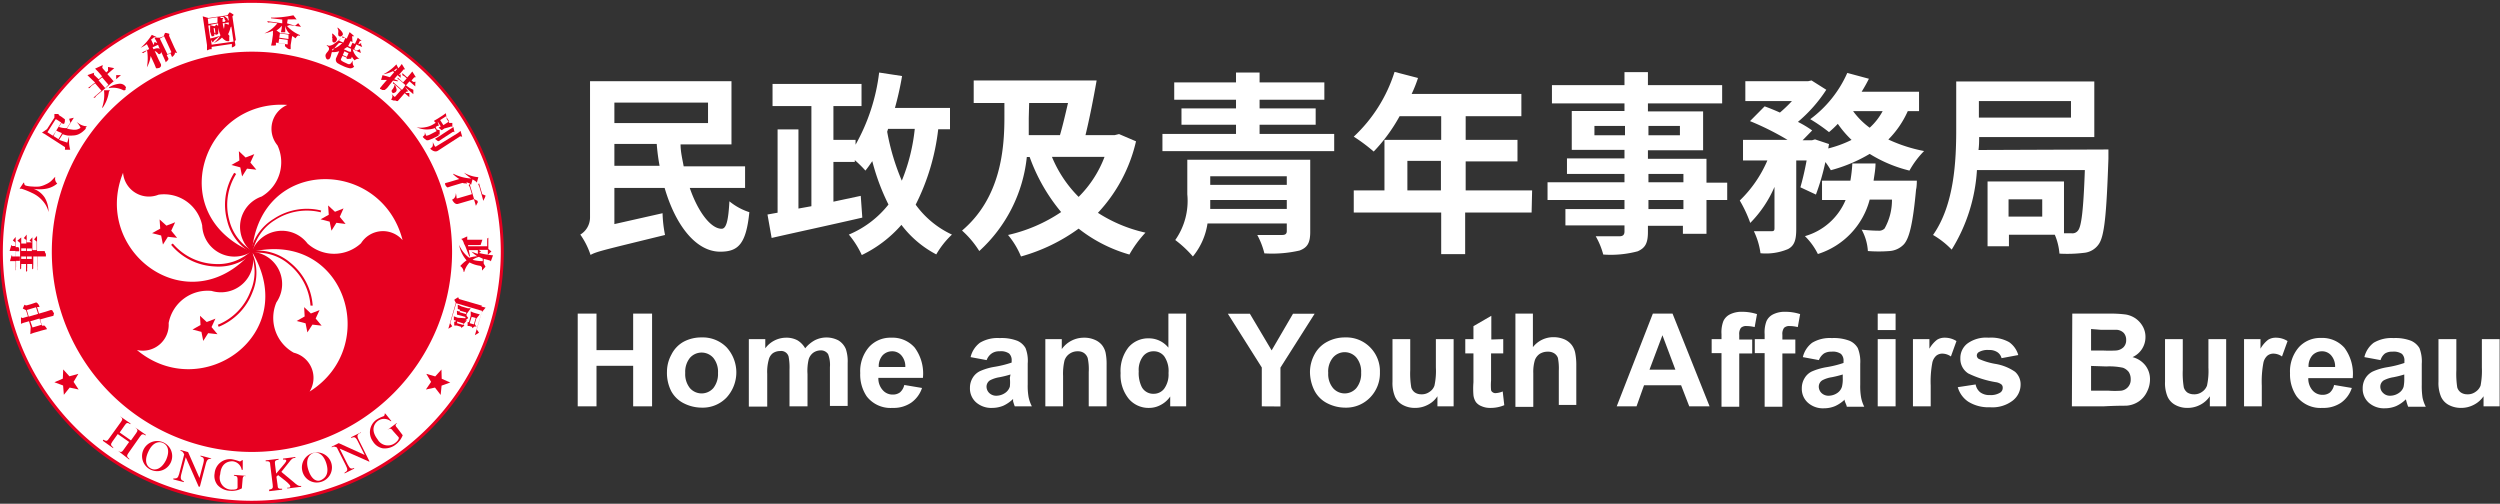 <svg id="Layer_1" data-name="Layer 1" xmlns="http://www.w3.org/2000/svg" viewBox="0 0 193 38.89"><rect x="0" y="0" width="193" height="38.89" fill="#333333" stroke="none"/><defs><style>.cls-1,.cls-3{fill:#fff;}.cls-2{fill:#e60020;}.cls-2,.cls-3{fill-rule:evenodd;}</style></defs><path class="cls-1" d="M53.91,14.71c.64,1.86,1.63,3.15,2.46,3.15.36,0,.52-.63.6-2.12a4.65,4.65,0,0,0,1.54.84c-.25,2.49-.88,3.05-2.25,3.05-1.89,0-3.46-2.07-4.29-4.92H48.09V17.5l3.72-.84A9.72,9.72,0,0,0,52,18.34c-4.55,1.12-5.28,1.27-5.75,1.54a5.93,5.93,0,0,0-.79-1.57A1.54,1.54,0,0,0,46.21,17V6.47H57.13v4.88H53.2c0,.58.14,1.14.24,1.69h4.74v1.67ZM48.09,8.12V9.7h7.23V8.12ZM51.58,13a15.29,15.29,0,0,1-.22-1.69H48.09V13Z" transform="translate(-0.66 -0.2)"/><path class="cls-1" d="M73.09,10.18A17.22,17.22,0,0,1,71.35,16a7.16,7.16,0,0,0,2.8,2.31,6.64,6.64,0,0,0-1.21,1.53,8.06,8.06,0,0,1-2.69-2.28,9.58,9.58,0,0,1-3.06,2.33,7,7,0,0,0-1-1.58,7.66,7.66,0,0,0,3.06-2.32A16.87,16.87,0,0,1,68,12.64c-.17.25-.35.51-.53.73a9,9,0,0,0-.82-.81v.14H65v3.07l2.11-.45L67.23,17c-2.47.57-5.12,1.14-7,1.57l-.32-1.81.78-.14V10.19h1.61V16.3l1-.18V8.39h-3V6.68h6.87V8.39H65V11h1.71v.37A15,15,0,0,0,68.53,5.8l1.77.27a24.42,24.42,0,0,1-.55,2.46H74v1.65Zm-3.94.19a17.58,17.58,0,0,0,1.13,3.78,14.49,14.49,0,0,0,1-4H69.22Z" transform="translate(-0.66 -0.2)"/><path class="cls-1" d="M88.36,11.11a12,12,0,0,1-2.94,5.52,11.27,11.27,0,0,0,3.67,1.53,8.65,8.65,0,0,0-1.24,1.69,11.35,11.35,0,0,1-3.92-2A13.86,13.86,0,0,1,79.48,20a6.36,6.36,0,0,0-1-1.66,12.12,12.12,0,0,0,4.1-1.77,13.94,13.94,0,0,1-2.43-4.25h-.22a11.39,11.39,0,0,1-3.67,7.26A7.33,7.33,0,0,0,74.93,18c3-2.54,3.27-6.32,3.27-8.75V8.15H75.83V6.41h9.49c-.24,1.38-.56,3-.86,4.22h2.26l.33-.08Zm-8.28-1.8c0,.42,0,.85,0,1.32h2.41c.22-.75.42-1.62.62-2.48h-3Zm1.79,3a9.46,9.46,0,0,0,2.06,3.09,8.68,8.68,0,0,0,2-3.09Z" transform="translate(-0.66 -0.2)"/><path class="cls-1" d="M103.66,10.54v1.33H90.4V10.54h5.68V9.83H91.87V8.57h4.21V7.9H91.31V6.56h4.77V5.8H97.9v.76h5V7.9h-5v.67h4.33V9.83H97.9v.71Zm-1.85,7.56c0,.84-.21,1.21-.82,1.44a9.51,9.51,0,0,1-2.72.22,5.88,5.88,0,0,0-.55-1.42c.73,0,1.71,0,1.93,0s.35-.08.35-.3v-.59H93.88A5.22,5.22,0,0,1,92.75,20a8.61,8.61,0,0,0-1.36-1.27,5.26,5.26,0,0,0,.93-3.53V12.53h9.49ZM100,16.33v-.69H94.09c0,.22,0,.45,0,.69Zm-5.91-2.52v.66H100v-.66Z" transform="translate(-0.66 -0.2)"/><path class="cls-1" d="M118.9,16.61h-5.13v3.21h-1.85V16.61h-6.75V14.9h2.37V11h4.38V9.17h-3.21a12.86,12.86,0,0,1-2,2.73,13.13,13.13,0,0,0-1.54-1.15,11.6,11.6,0,0,0,3.15-5l1.81.47a9.84,9.84,0,0,1-.49,1.23h8.47V9.17h-4.3V11h4v1.66h-4V14.9h5.13Zm-7-1.71V12.62h-2.59V14.9Z" transform="translate(-0.66 -0.2)"/><path class="cls-1" d="M134,15.64H132.4v2.61h-1.82v-.62h-2.7v.47c0,.88-.21,1.24-.79,1.5a8.08,8.08,0,0,1-2.66.25,5.75,5.75,0,0,0-.58-1.41c.72,0,1.6,0,1.84,0s.38-.1.38-.37v-.47h-4.56V16.34h4.56v-.7h-5.94V14.27h5.94v-.64h-4.44v-1.2h4.44v-.66H122v-3h4.07V8.18h-5.6V6.77h5.6v-1h1.81v1h5.73V8.18h-5.73V8.8h4.26v3h-4.26v.66h4.52v1.84H134Zm-7.89-5V9.92h-2.36v.72Zm1.81-.72v.72h2.43V9.92Zm0,4.35h2.7v-.64h-2.7Zm2.7,1.37h-2.7v.7h2.7Z" transform="translate(-0.66 -0.2)"/><path class="cls-1" d="M147.94,8.78a7.33,7.33,0,0,1-1.5,2.19,11.76,11.76,0,0,0,2.76.89,6.85,6.85,0,0,0-1.13,1.51A10.52,10.52,0,0,1,145,12.08,11.76,11.76,0,0,1,142,13.34a6.19,6.19,0,0,0-.42-.63,17.82,17.82,0,0,1-.73,2.51l-1.2-.56c.16-.55.34-1.3.48-2.07h-.8v5.28c0,.81-.12,1.29-.64,1.56a4.38,4.38,0,0,1-2.12.32,5.63,5.63,0,0,0-.51-1.7c.56,0,1.16,0,1.35,0s.24-.05.24-.23V14.63a9,9,0,0,1-1.87,2.78,10,10,0,0,0-.81-1.73,9.47,9.47,0,0,0,2.13-3.09h-1.88V11h3.44a21.21,21.21,0,0,0-2.9-1.45l1.13-1.14c.36.13.78.3,1.18.48A10.65,10.65,0,0,0,139,8h-3.6V6.47h4.84l.27-.06,1.14.72a11.22,11.22,0,0,1-2.19,2.48,8,8,0,0,1,1.1.66l-.74.76h.72l.24-.07,1.08.36-.06.34A8.8,8.8,0,0,0,143.6,11a7.89,7.89,0,0,1-1.06-1.24,8,8,0,0,1-.68.64,13.21,13.21,0,0,0-1.45-1,8.89,8.89,0,0,0,2.86-3.57l1.67.45a11.81,11.81,0,0,1-.56,1h4.43V8.78Zm.7,5.37s0,.47-.06.68c-.24,2.59-.51,3.75-.94,4.23a1.68,1.68,0,0,1-1.1.52,10.78,10.78,0,0,1-1.68,0,3.9,3.9,0,0,0-.48-1.65c.54.06,1.05.08,1.29.08a.6.6,0,0,0,.48-.17,4.48,4.48,0,0,0,.57-2.23H145A6,6,0,0,1,141,19.81a5.06,5.06,0,0,0-1-1.38,4.83,4.83,0,0,0,3.14-2.79h-1.82V14.15h2.19a11.26,11.26,0,0,0,.15-1.33h1.79c0,.45-.09.9-.15,1.33Zm-4.92-5.37A5.81,5.81,0,0,0,145,10.06a4.77,4.77,0,0,0,1-1.28Z" transform="translate(-0.66 -0.2)"/><path class="cls-1" d="M163.43,11.74s0,.51,0,.72c-.15,4.35-.31,6-.76,6.61a1.55,1.55,0,0,1-1.14.65,10.6,10.6,0,0,1-1.88.06,4.66,4.66,0,0,0-.36-1.46h-3.54v.89h-1.65v-5H160v4h.59a.53.53,0,0,0,.49-.21c.26-.3.42-1.52.53-4.67h-8.33a13.13,13.13,0,0,1-1.95,6.14,6.59,6.59,0,0,0-1.44-1.13c1.65-2.34,1.79-5.76,1.79-8.14V6.49h10.66v4.29h-8.89c0,.3,0,.63-.05,1ZM153.43,8V9.28h7.11V8Zm4.89,7.59h-2.6v1.33h2.6Z" transform="translate(-0.66 -0.2)"/><path class="cls-1" d="M45.26,31.57V24.41h1.45v2.82h2.83V24.41H51v7.16H49.54V28.44H46.71v3.13Z" transform="translate(-0.66 -0.2)"/><path class="cls-1" d="M52.15,28.9a2.76,2.76,0,0,1,.34-1.32,2.3,2.3,0,0,1,.95-1,2.87,2.87,0,0,1,1.38-.33,2.58,2.58,0,0,1,1.93.76,2.87,2.87,0,0,1,0,3.88,2.54,2.54,0,0,1-1.91.78,3.09,3.09,0,0,1-1.36-.32,2.25,2.25,0,0,1-1-.95A3.1,3.1,0,0,1,52.15,28.9Zm1.41.08a1.73,1.73,0,0,0,.36,1.18,1.2,1.2,0,0,0,1.81,0A1.75,1.75,0,0,0,56.09,29a1.71,1.71,0,0,0-.36-1.17,1.2,1.2,0,0,0-1.81,0A1.72,1.72,0,0,0,53.56,29Z" transform="translate(-0.66 -0.2)"/><path class="cls-1" d="M58.47,26.38h1.27v.71a2,2,0,0,1,1.61-.82,1.8,1.8,0,0,1,.87.2,1.7,1.7,0,0,1,.6.62,2.5,2.5,0,0,1,.74-.62,2,2,0,0,1,1.81,0,1.41,1.41,0,0,1,.59.68,3,3,0,0,1,.14,1.07v3.32H64.73v-3a2.28,2.28,0,0,0-.14-1,.66.66,0,0,0-.59-.29,1,1,0,0,0-.54.17,1,1,0,0,0-.37.52A3.85,3.85,0,0,0,63,29.08v2.49H61.61V28.73a4.56,4.56,0,0,0-.07-1,.59.59,0,0,0-.65-.43,1,1,0,0,0-.57.17A.91.91,0,0,0,60,28a3.46,3.46,0,0,0-.11,1.07v2.52H58.47Z" transform="translate(-0.66 -0.2)"/><path class="cls-1" d="M70.47,29.92l1.37.23A2.24,2.24,0,0,1,71,31.29a2.41,2.41,0,0,1-1.43.4,2.32,2.32,0,0,1-2-.89A3,3,0,0,1,67.07,29a2.85,2.85,0,0,1,.67-2,2.22,2.22,0,0,1,1.71-.73,2.28,2.28,0,0,1,1.82.76,3.36,3.36,0,0,1,.64,2.34H68.47a1.34,1.34,0,0,0,.34.95,1,1,0,0,0,.79.34.89.89,0,0,0,.54-.17A1.06,1.06,0,0,0,70.47,29.92Zm.08-1.39a1.29,1.29,0,0,0-.31-.9.92.92,0,0,0-.71-.31,1,1,0,0,0-.74.32,1.27,1.27,0,0,0-.29.89Z" transform="translate(-0.66 -0.2)"/><path class="cls-1" d="M76.83,28l-1.24-.23a1.94,1.94,0,0,1,.72-1.11,2.64,2.64,0,0,1,1.52-.36,3.38,3.38,0,0,1,1.37.21,1.35,1.35,0,0,1,.63.56A2.66,2.66,0,0,1,80,28.26l0,1.61a4.88,4.88,0,0,0,.07,1,2.83,2.83,0,0,0,.25.7H79a3.8,3.8,0,0,1-.13-.4c0-.09,0-.14,0-.17a2.74,2.74,0,0,1-.75.52,2.27,2.27,0,0,1-.86.17,1.77,1.77,0,0,1-1.26-.44,1.43,1.43,0,0,1-.46-1.1,1.47,1.47,0,0,1,.21-.78,1.32,1.32,0,0,1,.59-.53,4.53,4.53,0,0,1,1.09-.32,8,8,0,0,0,1.33-.33v-.14a.7.7,0,0,0-.2-.56,1.1,1.1,0,0,0-.73-.17,1,1,0,0,0-.57.14A1.06,1.06,0,0,0,76.83,28Zm1.84,1.11a7.67,7.67,0,0,1-.84.21,2.39,2.39,0,0,0-.74.24.58.58,0,0,0-.27.48.69.69,0,0,0,.21.5.77.77,0,0,0,.55.21,1.21,1.21,0,0,0,.71-.24.92.92,0,0,0,.33-.46,3.07,3.07,0,0,0,0-.67Z" transform="translate(-0.66 -0.2)"/><path class="cls-1" d="M86.09,31.57H84.71V28.92a4.07,4.07,0,0,0-.08-1.08.78.78,0,0,0-.29-.39.81.81,0,0,0-.47-.13,1.07,1.07,0,0,0-.64.19,1,1,0,0,0-.39.52,4.42,4.42,0,0,0-.11,1.19v2.35H81.36V26.38h1.27v.77a2.09,2.09,0,0,1,1.71-.88,2,2,0,0,1,.83.16,1.42,1.42,0,0,1,.57.42,1.5,1.5,0,0,1,.27.57,4.38,4.38,0,0,1,.08.93Z" transform="translate(-0.66 -0.2)"/><path class="cls-1" d="M92.23,31.57H91v-.76a2,2,0,0,1-.75.66,1.87,1.87,0,0,1-.87.22A2,2,0,0,1,87.81,31a2.91,2.91,0,0,1-.64-2,2.93,2.93,0,0,1,.62-2,2,2,0,0,1,1.57-.68,1.93,1.93,0,0,1,1.5.72V24.41h1.37Zm-3.66-2.7a2.42,2.42,0,0,0,.23,1.2,1,1,0,0,0,.93.53,1,1,0,0,0,.81-.4,1.87,1.87,0,0,0,.33-1.2,2,2,0,0,0-.33-1.29,1,1,0,0,0-.82-.39,1,1,0,0,0-.82.39A1.73,1.73,0,0,0,88.57,28.87Z" transform="translate(-0.66 -0.2)"/><path class="cls-1" d="M98.07,31.57v-3l-2.62-4.15h1.7l1.68,2.83,1.65-2.83h1.67l-2.64,4.16v3Z" transform="translate(-0.66 -0.2)"/><path class="cls-1" d="M101.79,28.9a2.88,2.88,0,0,1,.34-1.32,2.33,2.33,0,0,1,1-1,2.87,2.87,0,0,1,1.38-.33,2.57,2.57,0,0,1,1.92.76,2.61,2.61,0,0,1,.76,1.93,2.68,2.68,0,0,1-.76,1.95,2.57,2.57,0,0,1-1.91.78,3.05,3.05,0,0,1-1.36-.32,2.27,2.27,0,0,1-1-.95A3.22,3.22,0,0,1,101.79,28.9Zm1.41.08a1.69,1.69,0,0,0,.37,1.18,1.19,1.19,0,0,0,1.8,0,1.75,1.75,0,0,0,.37-1.19,1.71,1.71,0,0,0-.37-1.17,1.19,1.19,0,0,0-1.8,0A1.67,1.67,0,0,0,103.2,29Z" transform="translate(-0.66 -0.2)"/><path class="cls-1" d="M111.63,31.57v-.78a1.89,1.89,0,0,1-.74.66,2.08,2.08,0,0,1-1,.24,1.92,1.92,0,0,1-.94-.23,1.35,1.35,0,0,1-.6-.65,2.73,2.73,0,0,1-.19-1.14V26.38h1.37v2.39a6.54,6.54,0,0,0,.08,1.34.73.73,0,0,0,.28.39.87.87,0,0,0,.5.14,1,1,0,0,0,.63-.19.92.92,0,0,0,.38-.48,5.36,5.36,0,0,0,.11-1.4V26.38h1.37v5.19Z" transform="translate(-0.66 -0.2)"/><path class="cls-1" d="M116.71,26.38v1.1h-.94v2.09a4.69,4.69,0,0,0,0,.74.26.26,0,0,0,.12.17.35.35,0,0,0,.23.07,1.67,1.67,0,0,0,.55-.13l.12,1.06a2.67,2.67,0,0,1-1.08.21,1.57,1.57,0,0,1-.67-.13,1,1,0,0,1-.44-.32,1.22,1.22,0,0,1-.19-.53,6.37,6.37,0,0,1,0-1V27.48h-.63v-1.1h.63v-1l1.38-.8v1.83Z" transform="translate(-0.66 -0.2)"/><path class="cls-1" d="M119,24.41V27a2,2,0,0,1,1.58-.77,2.16,2.16,0,0,1,.86.17,1.47,1.47,0,0,1,.57.45,1.51,1.51,0,0,1,.26.61,5,5,0,0,1,.08,1v3H121V28.83a4.25,4.25,0,0,0-.07-1,.7.7,0,0,0-.28-.35.87.87,0,0,0-.5-.13,1.16,1.16,0,0,0-.61.16,1,1,0,0,0-.39.5,3.16,3.16,0,0,0-.12,1v2.6h-1.38V24.41Z" transform="translate(-0.66 -0.2)"/><path class="cls-1" d="M132.64,31.57h-1.57l-.63-1.63h-2.86L127,31.57h-1.53l2.79-7.16h1.52ZM130,28.74l-1-2.66-1,2.66Z" transform="translate(-0.66 -0.2)"/><path class="cls-1" d="M132.8,26.38h.76V26a2.42,2.42,0,0,1,.14-1,1.09,1.09,0,0,1,.51-.53,2,2,0,0,1,.94-.2,3.74,3.74,0,0,1,1.15.18l-.18,1a2.86,2.86,0,0,0-.63-.08.58.58,0,0,0-.43.14.8.8,0,0,0-.13.54v.36h1v1.08h-1v4.11h-1.37V27.46h-.76Z" transform="translate(-0.66 -0.2)"/><path class="cls-1" d="M136.13,26.38h.76V26a2.42,2.42,0,0,1,.14-1,1.09,1.09,0,0,1,.51-.53,2,2,0,0,1,.94-.2,3.69,3.69,0,0,1,1.15.18l-.18,1a2.86,2.86,0,0,0-.63-.08.58.58,0,0,0-.43.14.8.8,0,0,0-.13.54v.36h1v1.08h-1v4.11h-1.37V27.46h-.76Z" transform="translate(-0.66 -0.2)"/><path class="cls-1" d="M141.08,28l-1.24-.23a1.94,1.94,0,0,1,.72-1.11,2.64,2.64,0,0,1,1.52-.36,3.38,3.38,0,0,1,1.37.21,1.35,1.35,0,0,1,.63.56,2.8,2.8,0,0,1,.19,1.22l0,1.61a4.88,4.88,0,0,0,.07,1,2.77,2.77,0,0,0,.24.7h-1.35c0-.09-.08-.23-.14-.4s0-.14,0-.17a2.64,2.64,0,0,1-.76.52,2.19,2.19,0,0,1-.85.17,1.74,1.74,0,0,1-1.26-.44,1.43,1.43,0,0,1-.46-1.1,1.47,1.47,0,0,1,.21-.78,1.3,1.3,0,0,1,.58-.53,4.83,4.83,0,0,1,1.09-.32,8,8,0,0,0,1.34-.33v-.14a.7.7,0,0,0-.2-.56,1.1,1.1,0,0,0-.73-.17,1.06,1.06,0,0,0-.58.14A1.13,1.13,0,0,0,141.08,28Zm1.84,1.11a8.34,8.34,0,0,1-.84.21,2.29,2.29,0,0,0-.74.24.58.58,0,0,0-.27.48.69.69,0,0,0,.21.5.77.77,0,0,0,.55.21,1.21,1.21,0,0,0,.71-.24.9.9,0,0,0,.32-.46,2.4,2.4,0,0,0,.06-.67Z" transform="translate(-0.66 -0.2)"/><path class="cls-1" d="M145.62,25.68V24.41H147v1.27Zm0,5.89V26.38H147v5.19Z" transform="translate(-0.66 -0.2)"/><path class="cls-1" d="M149.71,31.57h-1.37V26.38h1.27v.74a2.28,2.28,0,0,1,.59-.69,1.09,1.09,0,0,1,.59-.16,1.68,1.68,0,0,1,.91.26l-.43,1.19a1.17,1.17,0,0,0-.64-.22.74.74,0,0,0-.49.16,1,1,0,0,0-.31.57,7.86,7.86,0,0,0-.12,1.74Z" transform="translate(-0.66 -0.2)"/><path class="cls-1" d="M151.8,30.09l1.38-.21a1,1,0,0,0,.36.61,1.19,1.19,0,0,0,.75.21,1.37,1.37,0,0,0,.8-.2.43.43,0,0,0,.18-.37.32.32,0,0,0-.1-.25.93.93,0,0,0-.46-.18,7.75,7.75,0,0,1-2.1-.67,1.33,1.33,0,0,1-.61-1.17,1.41,1.41,0,0,1,.53-1.13,2.45,2.45,0,0,1,1.65-.46,2.87,2.87,0,0,1,1.58.34,1.81,1.81,0,0,1,.71,1l-1.29.24a.78.78,0,0,0-.32-.46,1.11,1.11,0,0,0-.66-.17,1.36,1.36,0,0,0-.77.16.31.31,0,0,0-.16.27.31.31,0,0,0,.14.25,5.24,5.24,0,0,0,1.28.39,3.75,3.75,0,0,1,1.53.61,1.28,1.28,0,0,1,.43,1,1.56,1.56,0,0,1-.6,1.22,2.57,2.57,0,0,1-1.76.52,2.94,2.94,0,0,1-1.68-.43A2,2,0,0,1,151.8,30.09Z" transform="translate(-0.66 -0.2)"/><path class="cls-1" d="M160.64,24.41h2.86a9.38,9.38,0,0,1,1.27.07,1.91,1.91,0,0,1,.75.3,1.87,1.87,0,0,1,.55.6,1.63,1.63,0,0,1,.22.83,1.69,1.69,0,0,1-1,1.56,1.84,1.84,0,0,1,1,.65,1.73,1.73,0,0,1,.35,1.08,2.1,2.1,0,0,1-.23.94,1.88,1.88,0,0,1-.62.74,1.94,1.94,0,0,1-1,.34c-.24,0-.82,0-1.74.05h-2.44Zm1.45,1.19v1.66H163a10.08,10.08,0,0,0,1,0,.92.92,0,0,0,.59-.25.76.76,0,0,0,.21-.56.8.8,0,0,0-.18-.54.84.84,0,0,0-.55-.25q-.21,0-1.23,0Zm0,2.85v1.91h1.34a6.64,6.64,0,0,0,1,0,.85.85,0,0,0,.52-.29.84.84,0,0,0,.2-.6,1,1,0,0,0-.15-.55,1,1,0,0,0-.45-.33,5,5,0,0,0-1.29-.1Z" transform="translate(-0.66 -0.2)"/><path class="cls-1" d="M171.26,31.57v-.78a2,2,0,0,1-.74.66,2.09,2.09,0,0,1-1,.24,1.91,1.91,0,0,1-.93-.23,1.35,1.35,0,0,1-.6-.65,2.73,2.73,0,0,1-.19-1.14V26.38h1.37v2.39a6.54,6.54,0,0,0,.08,1.34.77.77,0,0,0,.27.39.93.93,0,0,0,.51.14,1,1,0,0,0,.63-.19,1,1,0,0,0,.38-.48,5.36,5.36,0,0,0,.11-1.4V26.38h1.37v5.19Z" transform="translate(-0.66 -0.2)"/><path class="cls-1" d="M175.27,31.57H173.9V26.38h1.27v.74a2.28,2.28,0,0,1,.59-.69,1.1,1.1,0,0,1,.6-.16,1.67,1.67,0,0,1,.9.26l-.43,1.19a1.17,1.17,0,0,0-.64-.22.74.74,0,0,0-.49.16,1,1,0,0,0-.31.57,7.86,7.86,0,0,0-.12,1.74Z" transform="translate(-0.66 -0.2)"/><path class="cls-1" d="M180.85,29.92l1.37.23a2.24,2.24,0,0,1-.83,1.14,2.41,2.41,0,0,1-1.43.4,2.32,2.32,0,0,1-2-.89,3,3,0,0,1-.51-1.78,2.85,2.85,0,0,1,.67-2,2.22,2.22,0,0,1,1.71-.73,2.28,2.28,0,0,1,1.82.76,3.36,3.36,0,0,1,.64,2.34h-3.43a1.38,1.38,0,0,0,.33.95,1,1,0,0,0,.79.34.89.89,0,0,0,.54-.17A1.06,1.06,0,0,0,180.85,29.92Zm.08-1.39a1.29,1.29,0,0,0-.31-.9.92.92,0,0,0-.71-.31,1,1,0,0,0-.74.32,1.27,1.27,0,0,0-.29.89Z" transform="translate(-0.66 -0.2)"/><path class="cls-1" d="M184.44,28l-1.25-.23a1.94,1.94,0,0,1,.72-1.11,2.68,2.68,0,0,1,1.53-.36,3.35,3.35,0,0,1,1.36.21,1.43,1.43,0,0,1,.64.56,2.84,2.84,0,0,1,.18,1.22v1.61a6,6,0,0,0,.06,1,2.83,2.83,0,0,0,.25.7h-1.36a3.8,3.8,0,0,1-.13-.4,1.34,1.34,0,0,0-.05-.17,2.6,2.6,0,0,1-.75.52,2.24,2.24,0,0,1-.86.17,1.77,1.77,0,0,1-1.26-.44,1.43,1.43,0,0,1-.46-1.1,1.47,1.47,0,0,1,.21-.78,1.38,1.38,0,0,1,.59-.53,4.53,4.53,0,0,1,1.09-.32,7.78,7.78,0,0,0,1.33-.33v-.14a.7.7,0,0,0-.19-.56,1.13,1.13,0,0,0-.74-.17,1,1,0,0,0-.57.14A1,1,0,0,0,184.44,28Zm1.83,1.11a7.36,7.36,0,0,1-.83.21,2.48,2.48,0,0,0-.75.24.58.58,0,0,0-.27.48.66.66,0,0,0,.22.5.73.73,0,0,0,.54.21,1.19,1.19,0,0,0,.71-.24.87.87,0,0,0,.33-.46,3.07,3.07,0,0,0,.05-.67Z" transform="translate(-0.66 -0.2)"/><path class="cls-1" d="M192.39,31.57v-.78a2,2,0,0,1-.75.66,2.08,2.08,0,0,1-1,.24,2,2,0,0,1-.94-.23,1.35,1.35,0,0,1-.6-.65,2.73,2.73,0,0,1-.19-1.14V26.38h1.38v2.39a6.87,6.87,0,0,0,.07,1.34.73.73,0,0,0,.28.39.87.87,0,0,0,.5.14,1,1,0,0,0,.63-.19,1,1,0,0,0,.39-.48,6.09,6.09,0,0,0,.1-1.4V26.38h1.37v5.19Z" transform="translate(-0.66 -0.2)"/><path class="cls-2" d="M20.11.2A19.45,19.45,0,1,0,39.55,19.64,19.45,19.45,0,0,0,20.11.2Z" transform="translate(-0.66 -0.2)"/><path class="cls-3" d="M20.11,38.86A19.22,19.22,0,1,1,39.32,19.64,19.23,19.23,0,0,1,20.11,38.86Z" transform="translate(-0.66 -0.2)"/><path class="cls-2" d="M20.11,35.09A15.45,15.45,0,1,0,4.66,19.64,15.45,15.45,0,0,0,20.11,35.09Z" transform="translate(-0.66 -0.2)"/><path class="cls-3" d="M20.11,19.64C13.27,16.75,16.3,7.85,22.84,8.3a2,2,0,0,0-.76,3.12,3.07,3.07,0,0,1-1.22,3.95,2.48,2.48,0,0,0-.75,4.27Z" transform="translate(-0.66 -0.2)"/><path class="cls-3" d="M20.11,19.64c-4.86,5.61-12.4,0-9.95-6.1a2,2,0,0,0,2.74,1.69,3,3,0,0,1,3.37,2.38,2.49,2.49,0,0,0,3.84,2Z" transform="translate(-0.66 -0.2)"/><path class="cls-3" d="M20.11,19.64c3.83,6.36-3.86,11.78-8.88,7.58a2,2,0,0,0,2.45-2.08A3.06,3.06,0,0,1,17,22.66a2.49,2.49,0,0,0,3.13-3Z" transform="translate(-0.66 -0.2)"/><path class="cls-3" d="M20.11,19.64c7.22-1.68,10,7.31,4.45,10.79a2,2,0,0,0-1.22-3A3.07,3.07,0,0,1,22,23.54a2.49,2.49,0,0,0-1.9-3.9Z" transform="translate(-0.66 -0.2)"/><path class="cls-3" d="M20.11,19.64c.63-7.39,10-7.26,11.63-.9a2,2,0,0,0-3.21.24A3.06,3.06,0,0,1,24.4,19a2.48,2.48,0,0,0-4.29.6Z" transform="translate(-0.66 -0.2)"/><polygon class="cls-2" points="19.07 13.02 18.69 13.62 18.55 12.92 17.86 12.74 18.48 12.39 18.44 11.67 18.96 12.16 19.63 11.9 19.33 12.55 19.79 13.1 19.07 13.02 19.07 13.02"/><polygon class="cls-2" points="13.22 17.81 13.67 18.36 12.96 18.28 12.58 18.88 12.44 18.18 11.74 18 12.37 17.65 12.32 16.94 12.85 17.42 13.52 17.16 13.22 17.81 13.22 17.81"/><polygon class="cls-2" points="15.96 24.86 16.63 24.6 16.33 25.25 16.79 25.8 16.07 25.72 15.69 26.32 15.55 25.62 14.86 25.44 15.48 25.09 15.44 24.38 15.96 24.86 15.96 24.86"/><polygon class="cls-2" points="23.52 24.43 23.48 23.71 24 24.2 24.67 23.94 24.37 24.59 24.83 25.14 24.12 25.06 23.73 25.66 23.59 24.96 22.9 24.78 23.52 24.43 23.52 24.43"/><polygon class="cls-2" points="25.45 17.11 24.75 16.93 25.38 16.58 25.33 15.86 25.86 16.35 26.52 16.09 26.23 16.74 26.68 17.29 25.97 17.2 25.59 17.81 25.45 17.11 25.45 17.11"/><path class="cls-2" d="M20.14,19.57a3.79,3.79,0,0,1-1.78-2.37,4.48,4.48,0,0,1,.53-3.57l-.15-.09a4.65,4.65,0,0,0-.54,3.71,3.85,3.85,0,0,0,1.87,2.47l.07-.15Z" transform="translate(-0.66 -0.2)"/><path class="cls-2" d="M20.05,19.58a3.76,3.76,0,0,1-2.81,1A4.49,4.49,0,0,1,14,19l-.13.1a4.64,4.64,0,0,0,3.36,1.67,3.9,3.9,0,0,0,2.93-1l-.12-.12Z" transform="translate(-0.66 -0.2)"/><path class="cls-2" d="M20,19.68a3.74,3.74,0,0,1,0,3,4.49,4.49,0,0,1-2.52,2.59l.06.16a4.66,4.66,0,0,0,2.62-2.69,3.84,3.84,0,0,0-.06-3.09l-.15.07Z" transform="translate(-0.66 -0.2)"/><path class="cls-2" d="M20.12,19.73a3.73,3.73,0,0,1,2.83.86,4.52,4.52,0,0,1,1.68,3.2h.17a4.69,4.69,0,0,0-1.74-3.32,3.92,3.92,0,0,0-3-.9l0,.17Z" transform="translate(-0.66 -0.2)"/><path class="cls-2" d="M25.49,16.46a4.63,4.63,0,0,0-3.69.63A3.89,3.89,0,0,0,20,19.63l.17,0a3.75,3.75,0,0,1,1.7-2.43,4.52,4.52,0,0,1,3.56-.61l0-.16Z" transform="translate(-0.66 -0.2)"/><polygon class="cls-2" points="5.68 29.48 6.07 30.07 5.38 29.92 4.93 30.48 4.87 29.76 4.2 29.51 4.85 29.23 4.88 28.52 5.36 29.05 6.05 28.86 5.68 29.48 5.68 29.48"/><polygon class="cls-2" points="33.28 29.48 32.88 30.07 33.58 29.92 34.02 30.49 34.09 29.77 34.76 29.53 34.1 29.24 34.08 28.53 33.6 29.06 32.91 28.86 33.28 29.48 33.28 29.48"/><path class="cls-2" d="M8.64,34.14c.25.16.31.1.46-.12L10,32.77c.15-.21.13-.27-.08-.44l0,0,.81.56,0,.06c-.23-.14-.3-.13-.44.08l-.39.56.87.61.4-.56c.15-.21.13-.27-.07-.44l0,0,.81.56,0,.06c-.23-.14-.29-.13-.44.08l-.9,1.28c-.13.19-.14.27.07.44l0,.06L9.77,35l0,0c.25.16.31.1.46-.12l.4-.56-.88-.61-.42.59c-.13.19-.14.27.07.44l0,.06-.8-.57,0,0Z" transform="translate(-0.66 -0.2)"/><path class="cls-2" d="M11.74,34.91a1.16,1.16,0,1,1,2.1,1,1.16,1.16,0,1,1-2.1-1Zm1.74.8c.33-.74.1-1.16-.23-1.31s-.8-.06-1.14.67-.13,1.14.22,1.31.82,0,1.15-.67Z" transform="translate(-0.66 -0.2)"/><path class="cls-2" d="M17,35.62c-.22,0-.34,0-.44.35l-.47,1.8H16l-1-2.27h0l-.35,1.33c-.09.35,0,.45.2.52v.07l-.81-.21,0-.07c.27,0,.35,0,.45-.35l.39-1.51c-.09-.2-.14-.24-.28-.27l0-.07.58.16.88,2h0l.3-1.14c.1-.4,0-.45-.22-.53l0-.06.8.21v.06Z" transform="translate(-0.66 -0.2)"/><path class="cls-2" d="M19.65,36.94c-.15,0-.24,0-.26.26l-.06.7a1.56,1.56,0,0,1-.88.19,1.38,1.38,0,0,1-1-.45,1.12,1.12,0,0,1-.22-.9,1.19,1.19,0,0,1,1.3-1.09,2.89,2.89,0,0,1,.62.17s.15,0,.18-.1h.07l0,.75h-.08a.79.79,0,0,0-.72-.66c-.34,0-.87.15-.94,1A.92.92,0,0,0,18.5,38c.24,0,.49,0,.5-.17l0-.57c0-.29-.05-.3-.28-.34v-.06l.9.07v.06Z" transform="translate(-0.66 -0.2)"/><path class="cls-2" d="M22.54,35.6l.92-.12v.07c-.2,0-.28.06-.49.34l-.59.74.93.77c.26.23.4.35.6.31v.07l-1.07.13v-.06c.18,0,.24,0,.23-.12s-.39-.43-.53-.53l-.41-.32L22,37l.09.66c0,.24.08.29.35.27V38l-1,.12V38c.27-.05.31-.11.27-.4l-.19-1.52c0-.27-.11-.28-.35-.27v-.07l1-.12v.06c-.27.06-.31.1-.28.36l.09.72c.7-.81.79-.92.78-1s-.08-.09-.25-.08V35.6Z" transform="translate(-0.66 -0.2)"/><path class="cls-2" d="M24,36.56a1.16,1.16,0,1,1,1.45.84A1.14,1.14,0,0,1,24,36.56ZM25.86,36c-.23-.77-.69-.93-1-.83s-.64.49-.41,1.26.65,1,1,.83.63-.51.41-1.26Z" transform="translate(-0.66 -0.2)"/><path class="cls-2" d="M28.46,33.62c-.19.12-.29.18-.1.55l.83,1.66-.05,0-2.26-1h0l.62,1.23c.17.33.27.37.5.26l0,.06-.74.37,0-.06c.23-.13.28-.22.1-.56l-.7-1.39c-.2-.09-.26-.08-.39,0l0-.06.54-.27,2,.91h0l-.53-1.06c-.18-.36-.28-.34-.51-.25l0-.06.75-.37,0,.06Z" transform="translate(-0.66 -0.2)"/><path class="cls-2" d="M31.32,32.86c-.12.11-.19.17,0,.37l.43.57a1.65,1.65,0,0,1-.54.72,1.37,1.37,0,0,1-1,.29,1.14,1.14,0,0,1-.76-.53,1.19,1.19,0,0,1,.26-1.67,2.45,2.45,0,0,1,.57-.28.18.18,0,0,0,.07-.2l.06,0,.47.58-.07,0a.81.81,0,0,0-1,0c-.27.21-.55.7,0,1.41a.91.91,0,0,0,1.35.28c.2-.14.34-.35.27-.45L31,33.47c-.17-.24-.23-.2-.44-.07l0,0,.72-.54,0,0Z" transform="translate(-0.66 -0.2)"/><path class="cls-2" d="M4.83,24.41a.54.54,0,0,0-.09-.16c0-.08-.09-.11-.1-.11a.11.11,0,0,0-.08,0l-.37.12-.52.15h0v0l-.15-.51h0l.16,0s.06,0,0-.1a.52.52,0,0,0-.11-.17c-.06-.07-.11-.09-.16-.07l-.35.12-.32.09a.2.2,0,0,1-.19-.05h0l0,0-.13.3a.06.06,0,0,0,0,0s0,0,0,0l.25.13h0l.15.48v0h0l-.37.11a.15.15,0,0,1-.17-.06h0s0,0,0,0v.52a2,2,0,0,1,.27-.1L2.9,25h0l.13.44h0L3,26a2.34,2.34,0,0,1,.35-.13l.55-.16.39-.1,0,0v0a.71.71,0,0,0-.09-.15.72.72,0,0,0-.11-.12.08.08,0,0,0-.08,0l-.11,0h0l-.14-.48h0l.56-.16.47-.12,0,0a0,0,0,0,0,0-.05Zm-1.95.24h0l-.15-.52h0l.71-.21h0v0l.16.51h0l-.71.21Zm1,.62v0h0l-.71.21h0L3,25H3l.71-.21h0l.14.47Z" transform="translate(-0.66 -0.2)"/><polygon class="cls-3" points="1.25 20.77 1.24 20.77 1.24 20.78 1.25 20.77 1.25 20.77"/><polygon class="cls-2" points="2.55 20.66 2.54 20.67 2.54 20.68 2.55 20.66 2.55 20.66"/><polygon class="cls-3" points="2.9 20.77 2.9 20.77 2.9 20.78 2.9 20.77 2.9 20.77"/><polygon class="cls-3" points="2.11 20.87 2.1 20.88 2.1 20.89 2.11 20.87 2.11 20.87"/><polygon class="cls-2" points="1.67 20.66 1.67 20.67 1.67 20.68 1.67 20.66 1.67 20.66"/><polygon class="cls-2" points="0.83 19.69 0.83 19.69 0.83 19.69 0.83 19.69 0.83 19.69"/><polygon class="cls-2" points="0.89 19.68 0.89 19.68 0.89 19.68 0.89 19.68 0.89 19.68"/><polygon class="cls-2" points="1.16 18.24 1.16 18.24 1.16 18.24 1.16 18.24 1.16 18.24"/><path class="cls-2" d="M2.14,19.57s0,0,0,0a1,1,0,0,0,0-.16.4.4,0,0,0-.06-.13.06.06,0,0,0-.06,0H1.87v-.79h0l0,0-.22.27a0,0,0,0,0,0,0,.08.08,0,0,0,0,0l.19.16h0v.27H1.6l-.06-.08,0,0s0,0,0,0l-.14.46.26,0h.2V20H1.6c0-.07,0-.08-.05-.08h0a.05.05,0,0,0,0,0l-.12.44.23,0h.21v.74L1.9,21a.81.81,0,0,1,0-.2v-.46h.29s0,0,0-.06a.61.61,0,0,0,0-.16.27.27,0,0,0,0-.12H1.87v-.4h.27Z" transform="translate(-0.66 -0.2)"/><polygon class="cls-2" points="0.82 18.93 0.83 18.93 0.83 18.93 0.82 18.93 0.82 18.93"/><polygon class="cls-2" points="2.02 18.2 2.02 18.2 2.02 18.19 2.02 18.2 2.02 18.2"/><path class="cls-2" d="M4.14,19.71c0-.06,0-.13-.1-.13H3.52V18.41s0,0,0,0h0l-.23.27a0,0,0,0,0,0,0s0,0,0,0l.2.17h0v.66H3.16V18.52h0l0,0-.22.25a.08.08,0,0,0,0,0l0,0,.18.14H2.72v-.6s0,0,0,0h0l-.22.27a.05.05,0,0,0,0,0s0,0,0,0l.19.15h0V19H2.3v-.47s0,0,0,0l0,0L2,18.78a.06.06,0,0,0,0,0s0,0,0,0l.21.17h0V21l.09-.09a.68.68,0,0,1,0-.19v-.14h.37v.6l.09-.06a1.3,1.3,0,0,1,0-.26v-.28h.38V21l.09-.08a1.49,1.49,0,0,1,0-.28V20h.31v1.08L3.56,21a1.2,1.2,0,0,1,0-.24V20h.64a.05.05,0,0,0,0,0,1.23,1.23,0,0,0,0-.21ZM2.3,19.58v-.21h.37v.2H2.3v0Zm.36.61H2.3V20h.37v.22h0Zm.07-.61v-.2h.39v.2H2.73Zm.36.61H2.73V20h.38v.21h0Z" transform="translate(-0.66 -0.2)"/><path class="cls-2" d="M3.22,14.77v0h0a2.84,2.84,0,0,0,1,0,1.82,1.82,0,0,0,.86-.4.5.5,0,0,1-.16-.46l0-.06,0,0c-.15.16-.26.28-.34.35a1.57,1.57,0,0,1-.38.23,1.85,1.85,0,0,1-.5.17,3.13,3.13,0,0,1-.54,0,2.23,2.23,0,0,1-.5-.07.19.19,0,0,1-.13-.14c0-.07,0-.09-.05-.09h0l-.31.47.15,0a5.72,5.72,0,0,1,.8.32,2.39,2.39,0,0,1,.83.61,2,2,0,0,1,.46.87h0a2.22,2.22,0,0,0-.3-1.12,1.73,1.73,0,0,0-.85-.67h0Z" transform="translate(-0.66 -0.2)"/><polygon class="cls-2" points="5.06 11.7 5.06 11.7 5.05 11.7 5.06 11.7 5.06 11.7"/><polygon class="cls-2" points="5.55 9.08 5.55 9.08 5.55 9.08 5.55 9.08 5.55 9.08"/><path class="cls-2" d="M7.34,10s0-.05,0-.06,0,0-.09,0a1.19,1.19,0,0,1-.5-.2l-.18-.13,0,0a1.66,1.66,0,0,1,.3.43h0v0c0,.06-.12.11-.27.16a1.13,1.13,0,0,1-.4,0,1.53,1.53,0,0,1-.37-.08h0l.53-.83s0,0,0,0h0l-.36.08s0,0,0,0a0,0,0,0,0,0,0h0l.09.3h0l-.27.42h0A1.6,1.6,0,0,1,5.21,10h0l.2-.31h0l.11.07s0,0,.09,0a.85.85,0,0,0,.06-.19c0-.08,0-.14,0-.16L5.4,9.21l-.15-.09A.22.22,0,0,1,5.17,9h0s0,0,0,0h0L4.86,9s0,0,0,0,0,0,0,0l0,.28h0l-.57.89h0l-.39.27a2.16,2.16,0,0,1,.37.21l1.41.91s0,.07,0,.13a.08.08,0,0,0,0,.07s0,0,0,0l.4,0s0,0,0,0a0,0,0,0,0,0,0,2.83,2.83,0,0,1-.09-.56l0-.5H6q-.06.24-.15.51v0h0L5.22,11h0l.28-.44h0a2.28,2.28,0,0,0,.36.1,2,2,0,0,0,.42,0,1.11,1.11,0,0,0,.41-.08,1.43,1.43,0,0,0,.37-.23,2.27,2.27,0,0,0,.21-.2l0,0a.13.13,0,0,0,0-.1Zm-2.63.66h0l-.39-.25h0v0l.63-1v0H5l.39.25h0l-.63,1Zm.72-.14-.26.42h0l-.38-.24h0L5,10.28H5a3.15,3.15,0,0,0,.41.18h0Z" transform="translate(-0.66 -0.2)"/><polygon class="cls-2" points="7.76 5.09 7.76 5.09 7.77 5.09 7.76 5.09 7.76 5.09"/><path class="cls-2" d="M10,6h0l0,0-.37,0,0,0s0,0,0,0l0,.31h0l-.19.17h0l-.49-.56h0l.53-.46,0,0h0s0,0,0,0L9,5.37l0,0a0,0,0,0,0,0,0h0l0,.3h0l-.14.12h0l-.28-.32a.14.14,0,0,1,0-.15.14.14,0,0,0,0-.09h0L8,5.5l.23.23.31.36h0l-.26.23h0L7.94,6a.16.16,0,0,1,0-.19s0,0,0,0a0,0,0,0,0,0,0L7.41,6l.21.21L8,6.57H8L7.45,7h.13a1,1,0,0,1,.16-.18L8,6.63H8l.49.57h0l-.62.54H8a.53.53,0,0,1,.15-.19L10,6ZM8.27,6.4h0l.27-.23h0l.49.57h0L8.78,7h0L8.27,6.4Z" transform="translate(-0.66 -0.2)"/><path class="cls-2" d="M9.11,7.17l-.42,0a3,3,0,0,1-.15,1.34h.05a2.82,2.82,0,0,0,.48-1.24h0l.08-.08s0,0,0,0Z" transform="translate(-0.66 -0.2)"/><path class="cls-2" d="M10.39,7a.3.3,0,0,0-.08-.17.54.54,0,0,0-.47-.16,1.84,1.84,0,0,0-.76.27V7a1.74,1.74,0,0,1,1.05.14.18.18,0,0,0,.21,0,.13.13,0,0,0,0-.13Z" transform="translate(-0.66 -0.2)"/><polygon class="cls-2" points="10.94 4.04 10.93 4.03 10.92 4.04 10.94 4.04 10.94 4.04"/><polygon class="cls-2" points="12.11 5.31 12.11 5.31 12.11 5.31 12.11 5.31 12.11 5.31"/><path class="cls-2" d="M14.33,4.29l-.21-.42L13.73,3a.13.13,0,0,1,0-.12s0-.06,0-.07,0,0,0,0l-.24-.07H13.4a0,0,0,0,0,0,0h0L13.29,3h0L13,3.11H12.6c0,.07.07.15.11.23l.09.19v0h0l-.21-.09h0s0,0,0,0l-.07.24h0l0,0h0l-.2-.43h0a1.51,1.51,0,0,0,.24-.18l.07,0,.09,0,.05,0a0,0,0,0,0,0,0s0,0,0,0l-.39-.18a4.42,4.42,0,0,1-.86,1l0,0a3.22,3.22,0,0,0,.48-.28h0l.18.38h0l-.57.26.11.05a1.27,1.27,0,0,1,.22-.14L12,4h0V4A3.87,3.87,0,0,1,12,5.4h0a2.34,2.34,0,0,0,.29-.88h0l.29.63.13.32v0s0,0,.08,0A.6.6,0,0,0,13,5.42c.07-.08.09-.11.09-.12a.2.2,0,0,0,0-.07l0-.06-.2-.4-.29-.64h0l.11.06a.64.64,0,0,1,.17.16.11.11,0,0,0,.15,0l.06-.06a.21.21,0,0,0,0-.11h0v0l.18.39.17.38a.09.09,0,0,0,0,.06h0l.11-.09a.5.5,0,0,0,.1-.13.09.09,0,0,0,0-.1l-.12-.24v0h0l.29-.14h0l.12.29s0,0,0,0h0a.52.52,0,0,0,.16-.15c.06-.07.08-.14.05-.19ZM13,4h0V4l0,0c-.07-.1-.24-.1-.49,0h0l-.07-.15h0l.42-.19h0L13,4Zm.88.25-.29.14h0L13,3.18h0L13.33,3h0V3l.55,1.2h0Z" transform="translate(-0.66 -0.2)"/><polygon class="cls-2" points="11.86 3.25 11.87 3.25 11.87 3.25 11.86 3.25 11.86 3.25"/><path class="cls-2" d="M18.87,3.3,18.6,1.46h0l.08-.08a.07.07,0,0,0,0-.06,0,0,0,0,0,0,0l-.26-.16h-.05l0,0-.15.22h0l-1.47.21h0l-.44-.13.05.31.28,1.91,0,.41a.05.05,0,0,0,0,0h0L16.86,4C16.94,4,17,4,17,4a.07.07,0,0,0,0,0l0-.18v0h0l1.56-.23h0v.1l0,.18a.05.05,0,0,0,0,0h0l.16-.07c.09-.05.12-.1.11-.15l-.05-.29Zm-.55-1.4v0l0,.21v0h0L18,2a2.67,2.67,0,0,1-.05.43h0v0a2.37,2.37,0,0,1-.1-.47V2h0l.47-.07ZM18,1.44l.27,0h0v0l.05.33v0l0,0-.08,0h0a.25.25,0,0,0,0-.08.13.13,0,0,0-.08-.1A.38.38,0,0,0,18,1.47h0v0Zm-.33.06h0l.21,0h0l0,0v0a.23.23,0,0,1,.12.16c0,.07.05.11.08.12h0v0L18,1.89h0l-.16,0h0v0l0-.22h0c.05,0,.05-.07.05-.08s0,0,0,0l-.19,0h0Zm-.92.56-.05-.42h0l.75-.11h0l0,.16,0,.26h0l-.76.11h0Zm1.81,1.37L17,3.65h0v0l-.06-.4h0a.88.88,0,0,0,.07.12l.07.1s0,0,0,0,0,0,.06-.06a.42.42,0,0,1,.11-.13l.4-.32v0a6.24,6.24,0,0,1-.76.21h0v0l-.15-1v0l0,0,.07,0L17,2.09,17.5,2h0l0,.2v0l0,0-.15-.11h0s0,0,0,0h0l-.09.13h0l-.09,0h0l-.29-.08a1.18,1.18,0,0,1,0,.2l0,.3L17,3A.08.08,0,0,0,17,3h0A.67.67,0,0,0,17.11,3l.1-.06V2.81h.09v.1l0,0s0,0,0,0l.13-.06c.06,0,.09-.07.08-.12l0-.13,0-.26h0l0,0,0,0v0a2.37,2.37,0,0,0,.17.58h0a2.23,2.23,0,0,1-.51.6l0,0a2.1,2.1,0,0,0,.63-.42v0a1,1,0,0,0,.25.22.38.38,0,0,0,.22.06c.07,0,.1,0,.09-.1l0-.12A.53.53,0,0,1,18.37,3c0-.08,0-.2,0-.37h0c0,.31,0,.33,0,.33s0,0,0,0h0l-.1-.12h0a2.63,2.63,0,0,0,.19-.53h0a.17.17,0,0,1,.06-.06h0v0l.17,1.16v0Zm-1.23-.7H17.2v0l-.05-.36h.09v0l.05.36Z" transform="translate(-0.66 -0.2)"/><polygon class="cls-2" points="16.71 1.93 16.72 1.94 16.72 1.94 16.71 1.93 16.71 1.93"/><polygon class="cls-2" points="16.16 1.96 16.15 1.95 16.15 1.96 16.16 1.96 16.16 1.96"/><polygon class="cls-2" points="16.71 1.93 16.72 1.94 16.72 1.94 16.71 1.93 16.71 1.93"/><polygon class="cls-2" points="22.94 1.46 22.94 1.46 22.94 1.46 22.94 1.46 22.94 1.46"/><path class="cls-2" d="M23,2.14l0,0h0l.9.13h0s0,0,0,0l0,0-.22-.28,0,0h0l-.24.2h0L22.82,2h0V2l.05-.3h.33a1.29,1.29,0,0,1,.29,0l.07,0h0s0,0,0,0a0,0,0,0,0,0,0l-.25-.32a7.73,7.73,0,0,1-1.73.18v.05l.87.1h0l0,.29h0l-1.16-.17.06.11a1.13,1.13,0,0,1,.31,0l.41.06h0l0,0a2.69,2.69,0,0,1-1,.78l0,0a3,3,0,0,0,.66-.21h0v0l0,.31-.08.57-.06.26v0a.1.1,0,0,0,.08,0,.41.41,0,0,0,.19,0c.09,0,.1,0,.1-.05l0-.17h0l.7.1h0v0l0,.21s0,0,.06,0A.49.49,0,0,0,23,4c.09,0,.1,0,.1-.05l0-.27L23.21,3A.13.13,0,0,1,23.26,3l0,0v0h0l.22.16a.6.6,0,0,1,.16-.2.27.27,0,0,1,.18,0h0l0-.05a2.72,2.72,0,0,1-1-.7Zm-.13,1.15,0,.34h0l-.71-.1h0l.05-.34v0h0l.7.1h0Zm.06-.41,0,.33h0l-.71-.1h0v0l.05-.33h0l.71.1h0v0Zm.22-.15h0s-.05,0-.06,0h0l-.14.1h0l-.67-.09h0L22,2.55h0a1.23,1.23,0,0,0,.41-.37h0l0,.18-.06.33h0l0,0h.21c.11,0,.12,0,.12,0l0-.27,0-.23h0a1.13,1.13,0,0,0,.3.57h0Z" transform="translate(-0.66 -0.2)"/><polygon class="cls-3" points="27.31 5.13 27.3 5.14 27.31 5.15 27.31 5.13 27.31 5.13"/><polygon class="cls-2" points="28.02 3.54 28.02 3.54 28.02 3.54 28.02 3.54 28.02 3.54"/><polygon class="cls-2" points="27.92 4.06 27.92 4.06 27.92 4.06 27.92 4.06 27.92 4.06"/><path class="cls-2" d="M28.58,3.51s0,0,0,0,0,0,0,0l-.21.1h0l-.05,0h0l.12-.25s0,0,.08,0l.06,0s0,0,0,0l-.3-.25-.09.21-.13.27h0l-.18-.08h0v0L27.84,3s0,0,.08,0L28,3s0,0-.06-.07l-.29-.25-.1.23-.12.27v0h0L27.09,3l0,.12a.59.59,0,0,1,.19,0l.05,0h0l-.17.37v0h0l-.33-.15h0l.22-.24,0,0a4.17,4.17,0,0,1-.54.44.85.85,0,0,1-.35.18.38.38,0,0,1-.17,0l-.1-.05,0,.05c.1.07.15.13.16.18a.22.22,0,0,1,0,.14.71.71,0,0,1-.13.19.91.91,0,0,0-.11.16.3.3,0,0,0,0,.23.23.23,0,0,0,.12.17c.09,0,.16,0,.22-.13a.87.87,0,0,0,.08-.26l.05-.18h0a1.36,1.36,0,0,0,.57-.07h0l0,0-.25.55a.37.37,0,0,0,0,.21.32.32,0,0,0,.18.2,2.29,2.29,0,0,0,.31.16,2.26,2.26,0,0,0,.56.2A.38.38,0,0,0,28,5.34a.45.45,0,0,1-.11-.25.84.84,0,0,1,0-.2l0,0a.81.81,0,0,0-.08.12.52.52,0,0,1-.12.13.23.23,0,0,1-.17,0L27.22,5A.93.93,0,0,1,27,4.86a.12.12,0,0,1,0-.14l.1-.21v0h0l.32.14h0l0,.09v0s0,0,0,0a.56.56,0,0,0,.2,0c.11,0,.13,0,.14,0l.07-.16v0a1.08,1.08,0,0,0,.21.28.4.4,0,0,1,.38-.11l0,0A1.19,1.19,0,0,1,27.89,4V4h0l.63.29h0v0L28.44,4l0,0s0,0,0,0h0l-.24.11h0L28,4h0l.17-.37v0h0l.4.18h.05a0,0,0,0,0,0,0v0l-.1-.23Zm-2.25.61h0l0,0a4.5,4.5,0,0,1,.5-.6h0v0l0,0a.33.33,0,0,1,.14,0l.11,0h0a1.58,1.58,0,0,1-.77.47Zm1.24.18-.13.29h0l-.32-.14h0l.13-.29h0l.32.15h0Zm.2-.35a.69.69,0,0,0,0,.24h0l-.16,0h0l-.3-.14h0L27.2,4V4h0l.26-.17h0l.28.13h0Zm.12-.49-.17.38h0l-.18-.09h0l.18-.38h0l.18.09h0Z" transform="translate(-0.66 -0.2)"/><path class="cls-2" d="M26.77,2.78c0,.11,0,.19.07.21A.16.16,0,0,0,27,3a.32.32,0,0,0,.12-.11c.05-.12-.08-.3-.37-.55l-.05,0,.06.14a.58.58,0,0,1,0,.3Z" transform="translate(-0.66 -0.2)"/><path class="cls-2" d="M26.33,3.13a.66.66,0,0,0,0,.27.1.1,0,0,0,.05.06.15.15,0,0,0,.15,0,.28.28,0,0,0,.12-.14.21.21,0,0,0,0-.19,1.18,1.18,0,0,0-.31-.33l-.05,0a.58.58,0,0,1,0,.34Z" transform="translate(-0.66 -0.2)"/><polygon class="cls-3" points="31.98 7.14 31.98 7.14 31.98 7.14 31.98 7.14 31.98 7.14"/><polygon class="cls-2" points="31.65 7.47 31.65 7.47 31.65 7.47 31.65 7.47 31.65 7.47"/><polygon class="cls-3" points="32.07 5.9 32.07 5.9 32.07 5.9 32.07 5.9 32.07 5.9"/><polygon class="cls-3" points="32.16 6.63 32.16 6.63 32.16 6.63 32.16 6.63 32.16 6.63"/><path class="cls-2" d="M32.79,6.52s0,0,0,0h0l-.23,0h0l-.13-.11h0l.21-.24h0l.1,0s0,0,0,0a0,0,0,0,0,0-.05l-.25-.4L32.26,6l-.16.18h0l-.38-.34V6l.16.09.18.16h0l-.28.31h0l-.42-.37V6.3a.77.77,0,0,1,.18.1l.42.37h0L31.81,7l-.12.14h0L31,6.53v.12a.47.47,0,0,1,.16.1l.46.4h0l-.47.53s0,0,0,0a.15.15,0,0,1-.08-.05,1.24,1.24,0,0,1-.22-.25l0,0a.56.56,0,0,1,.09.17.26.26,0,0,1,0,.16.46.46,0,0,1-.09.18l.18.07.16,0A.23.23,0,0,0,31.37,8l.53-.61h0l.36.31h0a0,0,0,0,0,0,0l0-.32s0,0,0,0h-.05L32,7.38h0l-.05,0h0l.11-.12h0c.1,0,.12,0,.12,0s0,0,0,0l-.25-.34h0l.64.55h0v0l0-.34,0,0h0L32.3,7h0L32,6.79h0l.27-.31h0l.45.39s0,0,0,0v0l0-.31Z" transform="translate(-0.66 -0.2)"/><polygon class="cls-2" points="31.29 5.26 31.29 5.26 31.29 5.26 31.29 5.26 31.29 5.26"/><polygon class="cls-2" points="30.73 6.28 30.72 6.28 30.72 6.29 30.73 6.28 30.73 6.28"/><path class="cls-2" d="M31,6.42h0l.37.06,0-.06-.28-.11h0L31.35,6h0l.24.21s0,0,0,0V5.94s0,0,0,0h0L31.44,6h0l.39-.45h0l.1,0h0a0,0,0,0,0,0,0l-.25-.41-.17.22-.1.11v0l-.15-.3a3.62,3.62,0,0,1-1,.76v0A2.45,2.45,0,0,0,31,5.69h0l.09.08h0l-.33.39h0L30.19,6l-.11.37s0,0,0,0,0,0,.07,0l.14,0,.24,0h0l0,0-.33.38L30,7a.09.09,0,0,0,0,.06.08.08,0,0,0,0,0l.18.09c.09,0,.15,0,.18,0L30.54,7,31,6.42Zm.05-.76h0l.21-.16h.08l0,0-.18.21h0l-.07-.06Z" transform="translate(-0.66 -0.2)"/><path class="cls-2" d="M30.94,7.37a.14.14,0,0,0,.14,0,.29.29,0,0,0,.14-.08.24.24,0,0,0,.06-.17,1.59,1.59,0,0,0-.12-.35h-.05a.62.62,0,0,1-.16.34c-.08.09-.08.16,0,.21Z" transform="translate(-0.66 -0.2)"/><polygon class="cls-3" points="35.12 10.24 35.12 10.24 35.12 10.24 35.12 10.24 35.12 10.24"/><path class="cls-2" d="M36.22,10.3a2.22,2.22,0,0,1-.24.19l-1.63,1a.07.07,0,0,1-.12,0,2.58,2.58,0,0,1-.16-.33h0a1.16,1.16,0,0,1,0,.28c0,.06-.07.14-.2.24.23.21.42.26.59.16l1.68-1.09a.12.12,0,0,1,.15,0h.05s0,0,0,0l-.13-.46Z" transform="translate(-0.66 -0.2)"/><polygon class="cls-2" points="34.92 9.76 34.92 9.76 34.92 9.76 34.92 9.76 34.92 9.76"/><path class="cls-2" d="M34.48,10.59h0l.12,0s0,0,0,0a0,0,0,0,0,0,0l0-.29a.09.09,0,0,0,0-.05l0,0-.23-.05h0L34.29,10v0h0l.16-.09h0l.09,0h0s0,0,0,0l-.1-.34h0l0,0h0l.25.39h0l-.16.09a0,0,0,0,0,0,0s0,0,0,0a.53.53,0,0,0,.11.11c.08.07.11.09.13.09s0,0,0,0h0l.19-.13L35.4,10a.15.15,0,0,1,.18,0h0s0,0,0,0l0-.31,0,0s0,0,0,0l-.23,0h0l-.2-.3h0l-.07-.45-.24.17-.39.25-.29.17,0,0v0a.6.6,0,0,0,.14.15v0h0l-.18.11a1.65,1.65,0,0,1-.61.23,1.61,1.61,0,0,1-.69,0l0,0a1.88,1.88,0,0,0,1.41.07h0l.14.23h0l-.46.24a1.18,1.18,0,0,1-.28.11.08.08,0,0,1-.07,0,1.65,1.65,0,0,1-.12-.34h0a.52.52,0,0,1,0,.28.47.47,0,0,1-.14.14c0,.06.09.11.13.16l.15.11a.32.32,0,0,0,.16,0l.31-.12c.15-.07.32-.15.49-.25Zm.16-1.12.45-.29h0l.25.39h0l-.45.29h0l-.25-.39h0Z" transform="translate(-0.66 -0.2)"/><polygon class="cls-2" points="34.98 9.72 34.98 9.72 34.98 9.73 34.98 9.72 34.98 9.72"/><path class="cls-2" d="M35.76,10.48a.05.05,0,0,0,0,0L35.66,10l-.12.09-.13.08-.86.56-.31.19s0,0,0,0a.06.06,0,0,0,0,0l.14.11c.08.07.14.08.18.05l.25-.17.78-.51a.15.15,0,0,1,.16,0h0Z" transform="translate(-0.66 -0.2)"/><path class="cls-2" d="M36.51,14.36a.14.14,0,0,1,.17.06l0,0s0,0,0,0l0-.15v0h0l.19.07h0a.27.27,0,0,1,.15.15s0,0,0,0,0,0,0,0l.12-.44v0h0c.19.1.3.18.33.25s0,0,0,0,0,0,0,0l.12-.42a2.69,2.69,0,0,1-1.11-.35l0,0a3.94,3.94,0,0,0,.56.45h0v0h0a3.42,3.42,0,0,1-1.39-.37l0,.05a2.57,2.57,0,0,0,.47.36h0l-.77.23-.33.09h0s0,0,0,.08a.41.41,0,0,0,.1.18c.06.07.09.07.1.07l.3-.1.84-.25Z" transform="translate(-0.66 -0.2)"/><path class="cls-2" d="M38.15,15.3l0,0-.26-.11h0l-.25-.85-.06.11a.83.83,0,0,1,.1.21l.28,1c0,.05,0,.06,0,.06h0l0,0,.14-.28a.06.06,0,0,0,0,0Z" transform="translate(-0.66 -0.2)"/><path class="cls-2" d="M37.52,15.7l-.26-.13h0l-.35-1.18-.07.1a1,1,0,0,1,.11.23l.14.47v0h0L36,15.51h-.09l0,0s0-.17-.06-.41h0c0,.27-.11.45-.29.51.14.27.3.38.46.33l1.23-.36h0l.15.51,0,0h0s0,0,0,0l.15-.28s0,0,0,0,0,0,0,0Z" transform="translate(-0.66 -0.2)"/><polygon class="cls-2" points="37.97 20.19 37.98 20.19 37.98 20.19 37.97 20.19 37.97 20.19"/><path class="cls-2" d="M37.66,19.72h0l0,0,.13-.11a0,0,0,0,0,0,0s0,0,0,0l-.17-.12,0,0h.7v.38h0l.28-.26v0a0,0,0,0,0,0,0l-.24-.19h0v-.87l-.09.07a1.36,1.36,0,0,1,0,.2v.39H36.8l0-.09v0h.86a.15.15,0,0,1,.1,0s0,0,0,0h0l.14-.41H36.73l0-.26-.37.17c-.06,0-.06,0-.06,0s0,0,0,.05,0,0,.06.06l.09.17c0,.09.1.22.16.38l.28.72.06,0-.1-.49v0h.7v.29h0a4.52,4.52,0,0,1-.5-.18l0,0a2.73,2.73,0,0,0,.45.36h0a2.47,2.47,0,0,0-.62.12h0a2.47,2.47,0,0,1-.78-1h0a2.54,2.54,0,0,0,.58,1.2h0a2.54,2.54,0,0,0-.49.44.55.55,0,0,1,.26.45h.05a1.71,1.71,0,0,1,.41-.73h0a2.4,2.4,0,0,0,.82.26h0a.25.25,0,0,1,.14.13h0s0,0,0,0h0l0-.13h0v.37s0,0,0,0h0l.27-.3a.05.05,0,0,0,0,0s0,0,0,0h0L38,20.54h0v-.36h0l.23.06.25.07a.12.12,0,0,1,.07.07s0,0,0,0l0,0,.17-.47a6.6,6.6,0,0,1-1.15-.2Zm.27.64a3,3,0,0,1-.79-.1h0l0,0a1.49,1.49,0,0,1,.49-.23h0l.3.14h0v.19h0Z" transform="translate(-0.66 -0.2)"/><polygon class="cls-2" points="36.69 25.89 36.69 25.89 36.69 25.89 36.69 25.89 36.69 25.89"/><polygon class="cls-2" points="34.58 25.42 34.58 25.42 34.58 25.42 34.58 25.42 34.58 25.42"/><path class="cls-2" d="M37.87,23.8l-1.72-.5a.17.17,0,0,1-.11-.16s0,0,0,0,0,0,0,0h0l-.29.18s0,0,0,0a.09.09,0,0,0,0,.07h0l.1.19h0l-.58,2s0,0,0,0h0l.3-.19a0,0,0,0,0,0,0s0,0,0,0l-.15-.23h0l.46-1.55h0l2,.59h0v0l-.56,1.88s0,0,0,0h0l.32-.2s0,0,0,0a.06.06,0,0,0,0,0l-.17-.25h0l.38-1.32h0l.3-.36-.33-.09Z" transform="translate(-0.66 -0.2)"/><polygon class="cls-2" points="36.51 25.46 36.51 25.46 36.51 25.46 36.51 25.46 36.51 25.46"/><path class="cls-2" d="M37.43,25.46s0,0,0-.05l-.12-.2h0l.12-.41h0l.27-.33-.26-.07-.24-.07L37,24.24h0a0,0,0,0,0,0,0,1.54,1.54,0,0,0,0,.19c0,.06,0,.14,0,.15h0l-.14.49v0h0l-.1,0h0s0,0,0,0,0,.05,0,.15,0,.14,0,.15l0,0,.14,0,.21.07h0l0,.1s0,0,0,0h0l.23-.16,0,0Zm-.19-.22h0l-.32-.09h0l.15-.49v0h0l.32.09h0v0l-.15.49Z" transform="translate(-0.66 -0.2)"/><polygon class="cls-2" points="35.68 25.51 35.68 25.51 35.68 25.51 35.68 25.51 35.68 25.51"/><path class="cls-2" d="M36.47,25.31h0l0-.11h0l.24-.27-.12,0h0l0,0,.22-.18s0,0,0,0a0,0,0,0,0,0,0h0l-.13-.17h0l0-.13h0L37,24,36.78,24l-.48-.14L36,23.72h0s0,0,0,0a1.25,1.25,0,0,0,0,.19c0,.09,0,.13,0,.14l.17.06h0l0,.13v0h0l-.09,0-.14-.05h0l0,0a.5.5,0,0,0,0,.16,1.13,1.13,0,0,0,0,.14l0,0h0l.25.06.4.12h0l0,.1v0h0L36,24.73l-.3-.11h0a0,0,0,0,0,0,0,.45.45,0,0,0,0,.13.38.38,0,0,0,0,.12.07.07,0,0,0,0,.05l.13,0h0v0l0,.12v0h0l-.1,0s0,0,0,0a.63.63,0,0,0,0,.15.79.79,0,0,0,0,.14l0,0,.19,0,.34.1h0l0,.09,0,0h0l.25-.18,0,0a0,0,0,0,0,0,0l-.13-.17Zm-.32-1h0l0-.13h0l.5.14h0l0,.13h0l-.49-.14Zm.29.85,0,.13h0l-.49-.14h0l0-.13h0l.49.15h0Z" transform="translate(-0.66 -0.2)"/></svg>